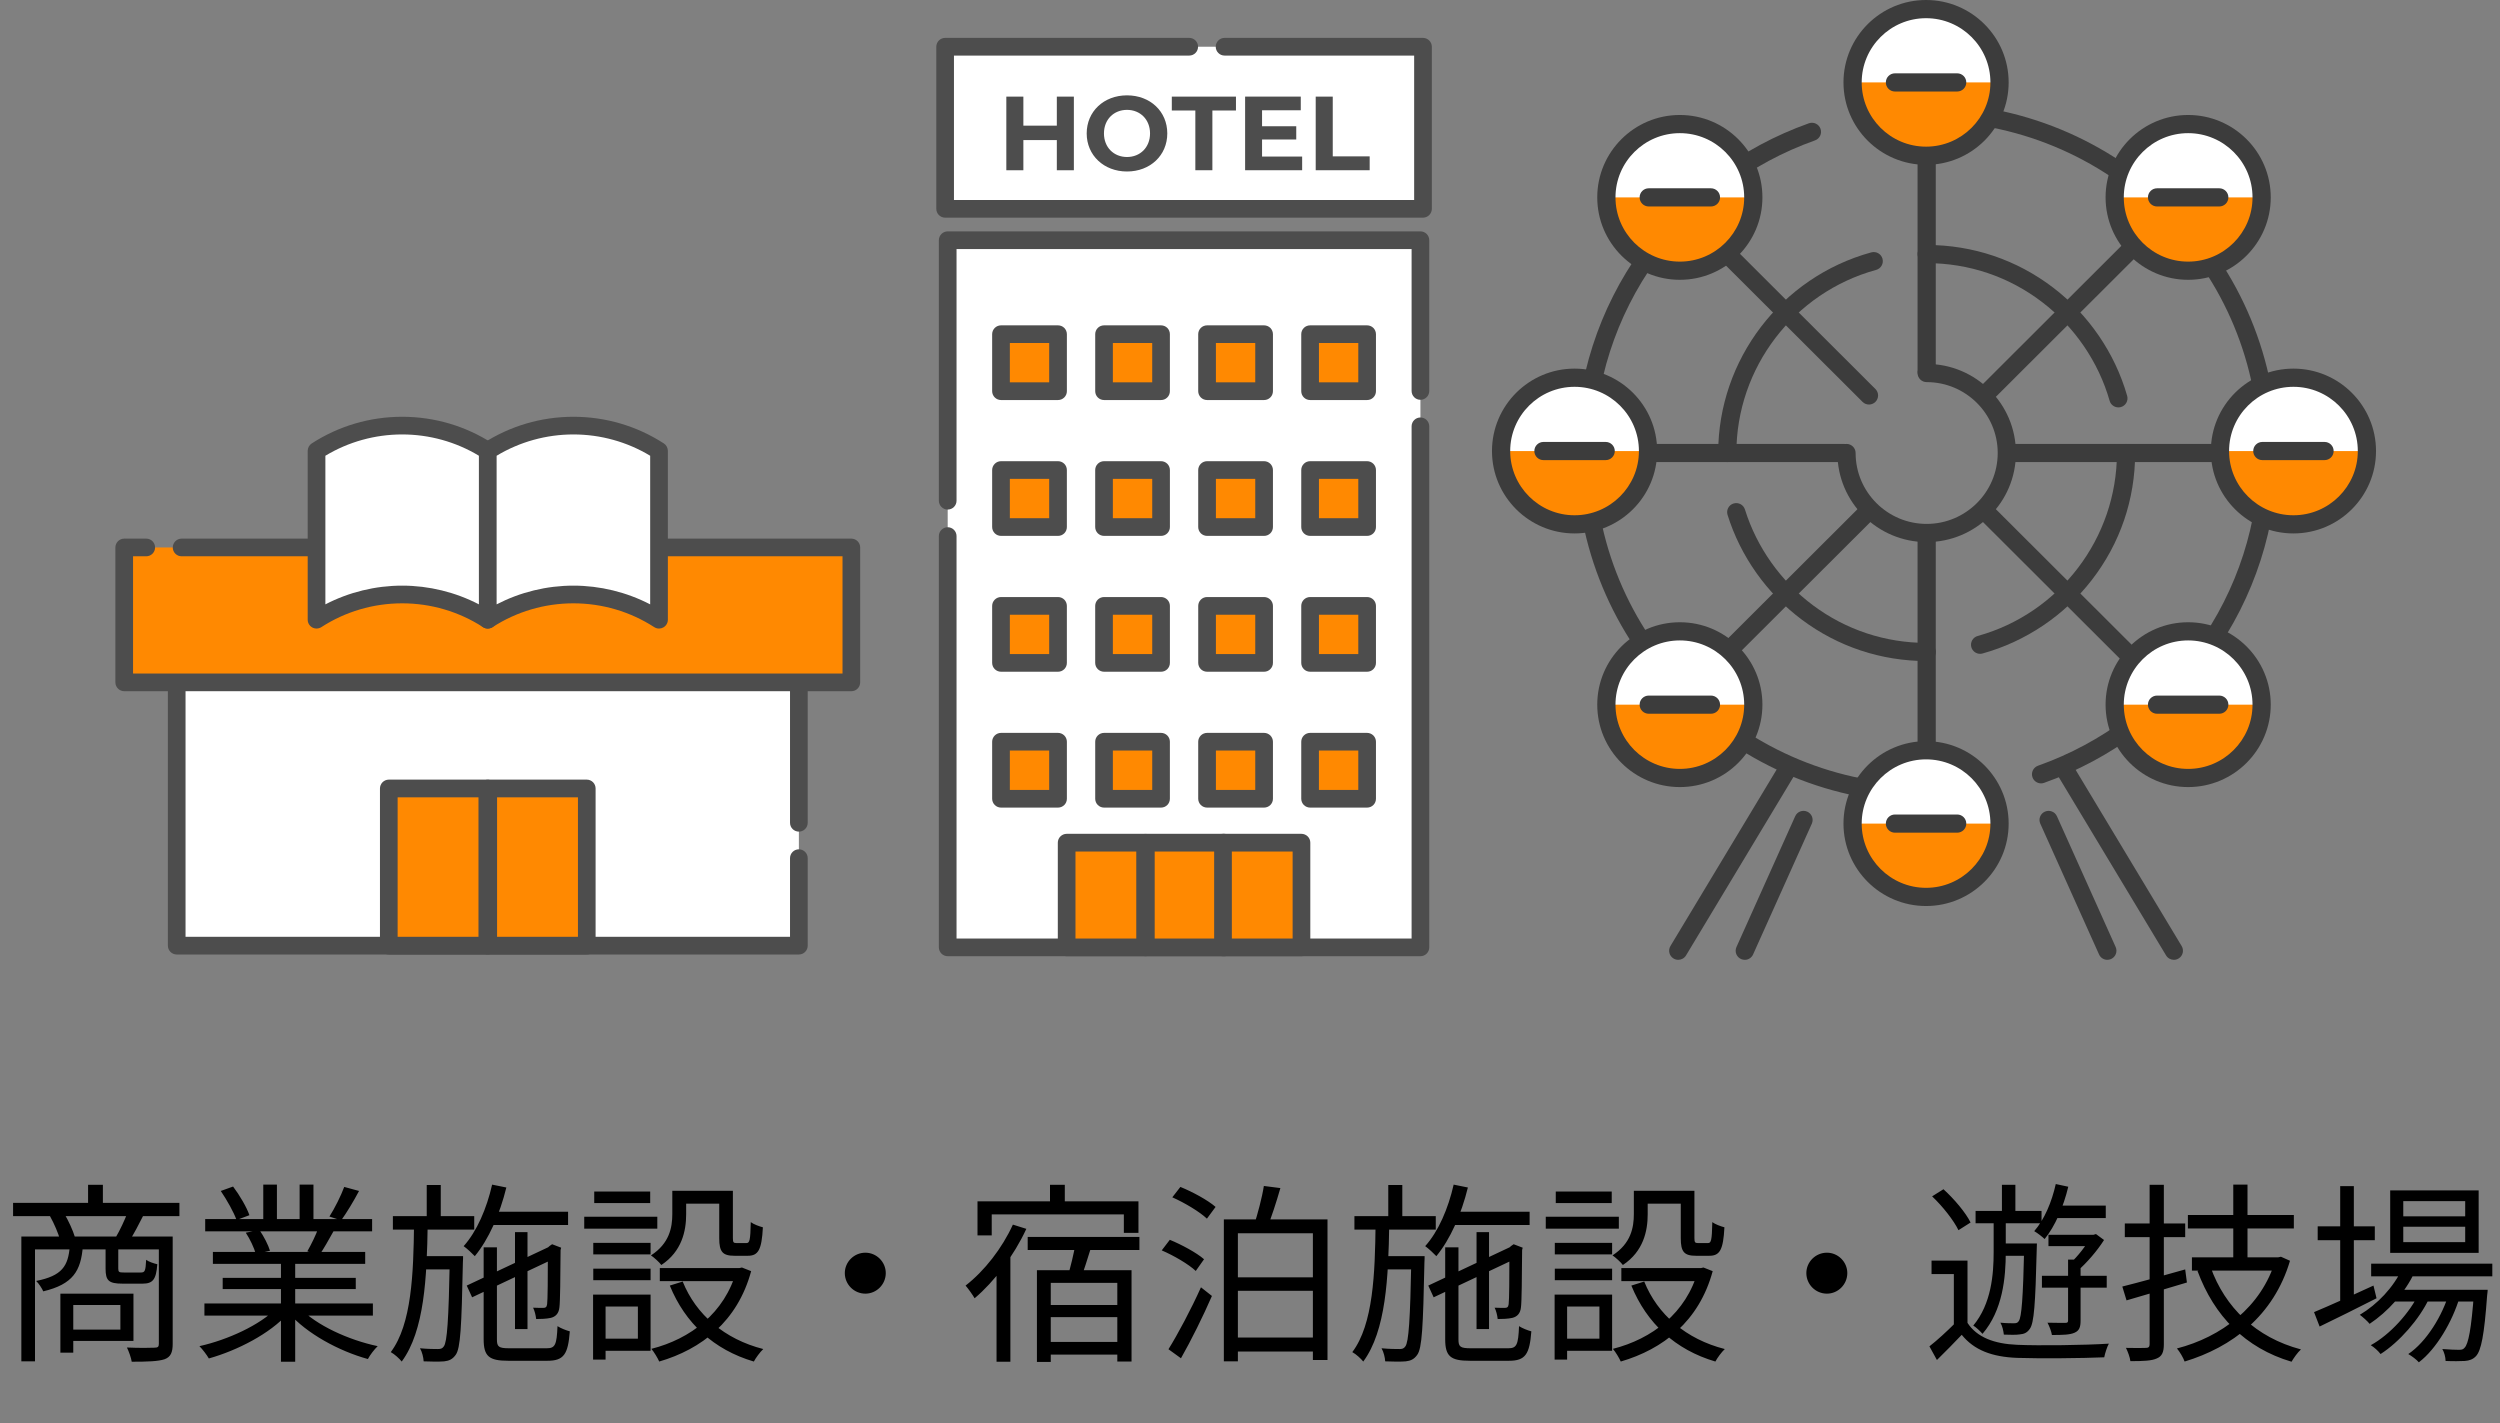 <svg width="130" height="74" viewBox="0 0 130 74" fill="none" xmlns="http://www.w3.org/2000/svg">
<rect x="0" y="0" width="130" height="74" fill="#808080" stroke="none"/>
<path d="M0.68 62.55H9.33V63.24H0.68V62.55ZM4.58 61.61H5.35V62.95H4.58V61.61ZM1.11 64.3H8.66V64.97H1.82V70.79H1.11V64.3ZM8.26 64.3H8.98V69.88C8.98 70.32 8.88 70.56 8.56 70.68C8.23 70.79 7.68 70.81 6.85 70.81C6.82 70.61 6.7 70.27 6.6 70.07C7.25 70.1 7.85 70.09 8.03 70.08C8.21 70.08 8.26 70.03 8.26 69.88V64.3ZM3.63 64.79H4.31C4.21 66.1 3.79 66.78 2.25 67.15C2.18 66.99 2.01 66.73 1.88 66.61C3.23 66.34 3.55 65.84 3.63 64.79ZM5.49 64.79H6.15V65.96C6.15 66.15 6.19 66.17 6.44 66.17C6.57 66.17 7.16 66.17 7.32 66.17C7.53 66.17 7.57 66.11 7.6 65.51C7.73 65.61 8 65.7 8.18 65.74C8.12 66.55 7.94 66.75 7.41 66.75C7.26 66.75 6.51 66.75 6.37 66.75C5.65 66.75 5.49 66.59 5.49 65.97V64.79ZM3.14 67.27H3.81V70.34H3.14V67.27ZM3.54 67.27H6.94V69.73H3.54V69.14H6.26V67.86H3.54V67.27ZM2.6 63.24L3.33 63.09C3.56 63.47 3.79 63.98 3.89 64.31L3.13 64.49C3.04 64.15 2.82 63.63 2.6 63.24ZM6.63 63.06L7.45 63.21C7.21 63.69 6.96 64.16 6.75 64.49L6.02 64.34C6.23 63.99 6.49 63.43 6.63 63.06ZM10.63 67.78H19.39V68.41H10.63V67.78ZM10.67 63.39H19.35V64.03H10.67V63.39ZM11.07 65.1H18.99V65.72H11.07V65.1ZM11.58 66.45H18.5V67.03H11.58V66.45ZM14.61 65.39H15.35V70.81H14.61V65.39ZM13.69 61.6H14.4V63.69H13.69V61.6ZM15.58 61.6H16.3V63.66H15.58V61.6ZM14.37 68.03L14.97 68.31C14.04 69.35 12.35 70.22 10.86 70.64C10.75 70.45 10.53 70.16 10.37 70C11.85 69.67 13.52 68.9 14.37 68.03ZM15.59 68.01C16.44 68.91 18.12 69.68 19.64 70C19.47 70.16 19.24 70.46 19.13 70.67C17.61 70.25 15.94 69.34 15 68.26L15.59 68.01ZM17.9 61.72L18.67 61.93C18.38 62.48 18.02 63.07 17.74 63.46L17.13 63.26C17.4 62.84 17.73 62.18 17.9 61.72ZM16.56 63.84L17.34 64.03C17.09 64.48 16.83 64.94 16.61 65.26L15.98 65.07C16.18 64.72 16.44 64.2 16.56 63.84ZM11.48 61.93L12.12 61.7C12.46 62.15 12.83 62.78 12.97 63.19L12.3 63.44C12.16 63.04 11.8 62.4 11.48 61.93ZM12.78 64.1L13.49 63.96C13.72 64.29 13.95 64.74 14.04 65.04L13.3 65.2C13.22 64.9 13 64.43 12.78 64.1ZM25.35 63.01H29.54V63.7H25.35V63.01ZM26.78 64.07H27.43V69.11H26.78V64.07ZM25.59 61.6L26.33 61.75C25.99 63.14 25.41 64.45 24.69 65.32C24.57 65.19 24.28 64.92 24.11 64.8C24.8 64.03 25.31 62.84 25.59 61.6ZM24.27 66.85L28.67 64.78L28.94 65.39L24.55 67.46L24.27 66.85ZM25.15 64.86H25.84V69.65C25.84 70.03 25.93 70.11 26.48 70.11C26.73 70.11 28.09 70.11 28.43 70.11C28.87 70.11 28.95 69.93 28.99 68.96C29.16 69.07 29.44 69.18 29.63 69.23C29.54 70.42 29.32 70.76 28.47 70.76C28.24 70.76 26.65 70.76 26.43 70.76C25.43 70.76 25.15 70.53 25.15 69.64V64.86ZM28.49 64.94H28.41L28.58 64.79L28.71 64.7L29.18 64.88L29.15 65C29.14 66.43 29.13 67.69 29.09 67.98C29.06 68.3 28.89 68.47 28.64 68.53C28.42 68.58 28.11 68.59 27.88 68.59C27.86 68.4 27.8 68.15 27.72 68C27.91 68.01 28.15 68.01 28.24 68.01C28.36 68.01 28.43 67.98 28.45 67.82C28.48 67.64 28.49 66.45 28.49 64.94ZM20.43 63.24H24.66V63.94H20.43V63.24ZM21.87 65.32H23.63V66.01H21.87V65.32ZM22.19 61.62H22.92V63.49H22.19V61.62ZM21.53 63.64H22.24C22.2 66.43 22.07 69.2 20.89 70.8C20.76 70.64 20.52 70.42 20.32 70.31C21.41 68.86 21.5 66.22 21.53 63.64ZM23.39 65.32H24.08C24.08 65.32 24.08 65.56 24.07 65.66C24 68.99 23.95 70.12 23.69 70.46C23.53 70.68 23.36 70.76 23.1 70.79C22.86 70.81 22.45 70.81 22.03 70.79C22.02 70.59 21.95 70.3 21.84 70.11C22.25 70.15 22.62 70.15 22.77 70.15C22.91 70.15 23 70.13 23.08 70.01C23.25 69.78 23.33 68.67 23.39 65.47V65.32ZM34.96 61.92H35.68V63.14C35.68 64.01 35.46 65.07 34.39 65.78C34.29 65.64 34 65.38 33.85 65.28C34.81 64.66 34.96 63.83 34.96 63.13V61.92ZM37.4 61.92H38.11V64.38C38.11 64.6 38.14 64.64 38.3 64.64C38.38 64.64 38.71 64.64 38.81 64.64C38.98 64.64 39.02 64.51 39.04 63.55C39.18 63.66 39.48 63.77 39.67 63.82C39.61 64.99 39.43 65.3 38.89 65.3C38.76 65.3 38.32 65.3 38.19 65.3C37.58 65.3 37.4 65.1 37.4 64.39V61.92ZM35.5 66.64C36.19 68.36 37.68 69.64 39.69 70.15C39.52 70.31 39.3 70.61 39.2 70.8C37.12 70.19 35.63 68.81 34.83 66.85L35.5 66.64ZM38.3 65.94H38.45L38.58 65.91L39.06 66.1C38.35 68.72 36.47 70.16 34.28 70.8C34.2 70.62 34.01 70.3 33.87 70.14C35.89 69.63 37.7 68.28 38.3 66.06V65.94ZM34.31 65.94H38.59V66.62H34.31V65.94ZM35.26 61.92H37.76V62.59H35.26V61.92ZM30.85 64.63H33.83V65.23H30.85V64.63ZM30.9 61.96H33.81V62.56H30.9V61.96ZM30.85 65.97H33.83V66.57H30.85V65.97ZM30.38 63.27H34.18V63.89H30.38V63.27ZM31.21 67.32H33.83V70.24H31.21V69.61H33.17V67.94H31.21V67.32ZM30.84 67.32H31.49V70.7H30.84V67.32ZM45 65.14C45.58 65.14 46.06 65.62 46.06 66.2C46.06 66.79 45.58 67.27 45 67.27C44.41 67.27 43.93 66.79 43.93 66.2C43.93 65.62 44.41 65.14 45 65.14ZM54.6 61.61H55.37V62.88H54.6V61.61ZM50.83 62.47H59.2V64.11H58.44V63.15H51.57V64.24H50.83V62.47ZM53.44 64.32H59.25V65H53.44V64.32ZM54.26 67.86H58.48V68.49H54.26V67.86ZM54.26 69.78H58.48V70.44H54.26V69.78ZM53.92 66.05H58.84V70.8H58.1V66.71H54.64V70.82H53.92V66.05ZM55.93 64.63L56.75 64.82C56.56 65.43 56.35 66.11 56.17 66.57L55.52 66.38C55.66 65.91 55.85 65.16 55.93 64.63ZM52.67 63.68L53.37 63.9C52.72 65.3 51.71 66.64 50.68 67.51C50.59 67.35 50.35 67.01 50.21 66.85C51.19 66.09 52.11 64.91 52.67 63.68ZM51.82 65.5L52.48 64.84L52.54 64.87V70.81H51.82V65.5ZM60.96 62.26L61.38 61.72C62.02 61.98 62.81 62.41 63.21 62.76L62.76 63.37C62.38 63.01 61.61 62.55 60.96 62.26ZM60.41 65.02L60.83 64.47C61.44 64.72 62.22 65.14 62.61 65.48L62.18 66.09C61.81 65.74 61.04 65.29 60.41 65.02ZM60.76 70.16C61.24 69.39 61.94 68.08 62.45 66.94L63.02 67.39C62.56 68.45 61.94 69.7 61.41 70.63L60.76 70.16ZM63.64 63.41H69.03V70.72H68.27V64.13H64.37V70.79H63.64V63.41ZM65.72 61.67L66.58 61.78C66.37 62.51 66.11 63.32 65.89 63.84L65.21 63.71C65.39 63.15 65.63 62.27 65.72 61.67ZM64.01 66.42H68.55V67.12H64.01V66.42ZM64.01 69.55H68.55V70.28H64.01V69.55ZM75.35 63.01H79.54V63.7H75.35V63.01ZM76.78 64.07H77.43V69.11H76.78V64.07ZM75.59 61.6L76.33 61.75C75.99 63.14 75.41 64.45 74.69 65.32C74.57 65.19 74.28 64.92 74.11 64.8C74.8 64.03 75.31 62.84 75.59 61.6ZM74.27 66.85L78.67 64.78L78.94 65.39L74.55 67.46L74.27 66.85ZM75.15 64.86H75.84V69.65C75.84 70.03 75.93 70.11 76.48 70.11C76.73 70.11 78.09 70.11 78.43 70.11C78.87 70.11 78.95 69.93 78.99 68.96C79.16 69.07 79.44 69.18 79.63 69.23C79.54 70.42 79.32 70.76 78.47 70.76C78.24 70.76 76.65 70.76 76.43 70.76C75.43 70.76 75.15 70.53 75.15 69.64V64.86ZM78.49 64.94H78.41L78.58 64.79L78.71 64.7L79.18 64.88L79.15 65C79.14 66.43 79.13 67.69 79.09 67.98C79.06 68.3 78.89 68.47 78.64 68.53C78.42 68.58 78.11 68.59 77.88 68.59C77.86 68.4 77.8 68.15 77.72 68C77.91 68.01 78.15 68.01 78.24 68.01C78.36 68.01 78.43 67.98 78.45 67.82C78.48 67.64 78.49 66.45 78.49 64.94ZM70.43 63.24H74.66V63.94H70.43V63.24ZM71.87 65.32H73.63V66.01H71.87V65.32ZM72.19 61.62H72.92V63.49H72.19V61.62ZM71.53 63.64H72.24C72.2 66.43 72.07 69.2 70.89 70.8C70.76 70.64 70.52 70.42 70.32 70.31C71.41 68.86 71.5 66.22 71.53 63.64ZM73.39 65.32H74.08C74.08 65.32 74.08 65.56 74.07 65.66C74 68.99 73.95 70.12 73.69 70.46C73.53 70.68 73.36 70.76 73.1 70.79C72.86 70.81 72.45 70.81 72.03 70.79C72.02 70.59 71.95 70.3 71.84 70.11C72.25 70.15 72.62 70.15 72.77 70.15C72.91 70.15 73 70.13 73.08 70.01C73.25 69.78 73.33 68.67 73.39 65.47V65.32ZM84.96 61.92H85.68V63.14C85.68 64.01 85.46 65.07 84.39 65.78C84.29 65.64 84 65.38 83.85 65.28C84.81 64.66 84.96 63.83 84.96 63.13V61.92ZM87.4 61.92H88.11V64.38C88.11 64.6 88.14 64.64 88.3 64.64C88.38 64.64 88.71 64.64 88.81 64.64C88.98 64.64 89.02 64.51 89.04 63.55C89.18 63.66 89.48 63.77 89.67 63.82C89.61 64.99 89.43 65.3 88.89 65.3C88.76 65.3 88.32 65.3 88.19 65.3C87.58 65.3 87.4 65.1 87.4 64.39V61.92ZM85.5 66.64C86.19 68.36 87.68 69.64 89.69 70.15C89.52 70.31 89.3 70.61 89.2 70.8C87.12 70.19 85.63 68.81 84.83 66.85L85.5 66.64ZM88.3 65.94H88.45L88.58 65.91L89.06 66.1C88.35 68.72 86.47 70.16 84.28 70.8C84.2 70.62 84.01 70.3 83.87 70.14C85.89 69.63 87.7 68.28 88.3 66.06V65.94ZM84.31 65.94H88.59V66.62H84.31V65.94ZM85.26 61.92H87.76V62.59H85.26V61.92ZM80.85 64.63H83.83V65.23H80.85V64.63ZM80.9 61.96H83.81V62.56H80.9V61.96ZM80.85 65.97H83.83V66.57H80.85V65.97ZM80.38 63.27H84.18V63.89H80.38V63.27ZM81.21 67.32H83.83V70.24H81.21V69.61H83.17V67.94H81.21V67.32ZM80.84 67.32H81.49V70.7H80.84V67.32ZM95 65.14C95.58 65.14 96.06 65.62 96.06 66.2C96.06 66.79 95.58 67.27 95 67.27C94.41 67.27 93.93 66.79 93.93 66.2C93.93 65.62 94.41 65.14 95 65.14ZM102.31 65.55V69.09H101.6V66.25H100.44V65.55H102.31ZM102.31 68.79C102.8 69.54 103.7 69.88 104.89 69.93C106.04 69.98 108.42 69.95 109.66 69.87C109.57 70.03 109.46 70.37 109.42 70.58C108.27 70.63 106.06 70.65 104.9 70.61C103.57 70.56 102.65 70.2 102.01 69.41C101.6 69.84 101.18 70.27 100.72 70.72L100.33 70.01C100.74 69.69 101.24 69.23 101.68 68.79H102.31ZM100.47 62.21L101.06 61.84C101.62 62.35 102.22 63.06 102.47 63.57L101.84 63.97C101.6 63.47 101.02 62.73 100.47 62.21ZM102.73 62.97H106.16V63.61H102.73V62.97ZM104.01 64.66H105.53V65.3H104.01V64.66ZM104.1 61.61H104.8V63.34H104.1V61.61ZM105.26 64.66H105.92C105.92 64.66 105.91 64.88 105.91 64.97C105.84 67.84 105.77 68.8 105.55 69.1C105.41 69.3 105.26 69.37 105.02 69.39C104.83 69.42 104.51 69.41 104.2 69.4C104.18 69.21 104.12 68.94 104.02 68.78C104.33 68.81 104.6 68.81 104.72 68.81C104.85 68.81 104.92 68.79 104.98 68.69C105.12 68.48 105.2 67.54 105.26 64.8V64.66ZM106.62 62.69H109.5V63.34H106.62V62.69ZM106.18 66.34H109.55V66.96H106.18V66.34ZM106.52 64.21H108.91V64.8H106.52V64.21ZM106.9 61.57L107.55 61.71C107.3 62.76 106.86 63.77 106.32 64.43C106.21 64.32 105.94 64.11 105.78 64.02C106.31 63.41 106.69 62.51 106.9 61.57ZM107.54 65.5H108.19V68.67C108.19 69 108.13 69.19 107.88 69.3C107.64 69.41 107.26 69.42 106.7 69.42C106.67 69.23 106.57 68.97 106.47 68.78C106.89 68.79 107.27 68.79 107.39 68.79C107.51 68.79 107.54 68.76 107.54 68.66V65.5ZM108.71 64.21H108.86L108.99 64.17L109.41 64.48C109.05 65.05 108.5 65.68 108.04 66.08C107.94 65.96 107.76 65.77 107.65 65.69C108.04 65.34 108.49 64.76 108.71 64.34V64.21ZM103.67 63.26H104.3V65.11C104.3 66.44 104.14 68.14 103.09 69.36C102.98 69.23 102.76 69.02 102.61 68.93C103.55 67.8 103.67 66.27 103.67 65.1V63.26ZM113.77 63.18H119.28V63.88H113.77V63.18ZM113.98 65.38H118.39V66.07H113.98V65.38ZM116.13 61.6H116.87V65.77H116.13V61.6ZM114.95 65.89C115.7 67.99 117.31 69.55 119.65 70.17C119.48 70.32 119.27 70.62 119.16 70.81C116.76 70.1 115.14 68.44 114.27 66.09L114.95 65.89ZM118.33 65.38H118.47L118.61 65.35L119.08 65.56C118.23 68.43 116.05 70.06 113.6 70.8C113.53 70.6 113.34 70.28 113.2 70.12C115.49 69.53 117.6 67.98 118.33 65.51V65.38ZM110.36 66.9C111.2 66.69 112.44 66.35 113.63 66.01L113.72 66.69C112.63 67.02 111.47 67.36 110.58 67.62L110.36 66.9ZM110.49 63.62H113.63V64.33H110.49V63.62ZM111.78 61.61H112.52V69.9C112.52 70.32 112.42 70.53 112.15 70.64C111.89 70.76 111.47 70.78 110.78 70.78C110.76 70.59 110.65 70.29 110.55 70.09C111.02 70.1 111.46 70.1 111.59 70.09C111.72 70.09 111.78 70.04 111.78 69.9V61.61ZM123.3 65.71H129.6V66.37H123.3V65.71ZM124.43 67.07H128.79V67.68H124.43V67.07ZM124.92 65.96L125.57 66.13C125.06 67.24 124.15 68.22 123.22 68.84C123.12 68.71 122.86 68.48 122.71 68.37C123.63 67.82 124.46 66.95 124.92 65.96ZM128.65 67.07H129.36C129.36 67.07 129.35 67.26 129.33 67.37C129.18 69.44 129.02 70.23 128.75 70.52C128.59 70.69 128.41 70.75 128.17 70.77C127.95 70.78 127.57 70.79 127.17 70.77C127.17 70.58 127.1 70.31 127 70.15C127.38 70.18 127.71 70.19 127.85 70.19C128 70.19 128.08 70.18 128.16 70.08C128.35 69.89 128.51 69.14 128.65 67.18V67.07ZM124.97 63.79V64.59H128.19V63.79H124.97ZM124.97 62.46V63.25H128.19V62.46H124.97ZM124.29 61.9H128.89V65.15H124.29V61.9ZM120.52 63.77H123.49V64.49H120.52V63.77ZM121.69 61.68H122.4V67.83H121.69V61.68ZM120.33 68.23C121.1 67.91 122.28 67.38 123.42 66.85L123.58 67.51C122.56 68.03 121.47 68.57 120.62 68.98L120.33 68.23ZM127.37 67.18L127.9 67.46C127.52 68.73 126.69 70.15 125.78 70.84C125.65 70.69 125.42 70.52 125.23 70.41C126.17 69.78 127.01 68.42 127.37 67.18ZM125.81 67.21L126.32 67.51C125.81 68.6 124.76 69.79 123.79 70.41C123.67 70.25 123.46 70.06 123.28 69.95C124.27 69.41 125.32 68.26 125.81 67.21Z" fill="black"/>
<path d="M41.541 31.444H9.189V49.175H41.541V31.444Z" fill="white"/>
<path d="M41.541 49.634H9.189C9.068 49.634 8.95 49.585 8.864 49.499C8.779 49.414 8.729 49.295 8.729 49.175V35.557C8.729 35.304 8.936 35.098 9.189 35.098C9.441 35.098 9.648 35.304 9.648 35.557V48.715H41.081V44.624C41.081 44.371 41.288 44.164 41.541 44.164C41.794 44.164 42.001 44.371 42.001 44.624V49.175C42.001 49.297 41.953 49.413 41.866 49.499C41.779 49.587 41.664 49.634 41.541 49.634ZM41.541 43.245C41.288 43.245 41.081 43.039 41.081 42.785V31.903H9.648V33.719C9.648 33.972 9.442 34.179 9.189 34.179C8.935 34.179 8.729 33.972 8.729 33.719V31.444C8.729 31.322 8.779 31.204 8.864 31.118C8.95 31.033 9.068 30.984 9.189 30.984H41.541C41.662 30.984 41.781 31.033 41.866 31.118C41.952 31.204 42.001 31.322 42.001 31.444V42.785C42.001 43.039 41.795 43.245 41.541 43.245Z" fill="#4D4D4D"/>
<path d="M44.27 28.468H6.46V35.482H44.27V28.468Z" fill="#FF8901"/>
<path d="M44.27 35.943H6.46C6.338 35.943 6.221 35.893 6.135 35.808C6.05 35.722 6 35.604 6 35.483V28.468C6 28.346 6.05 28.229 6.135 28.143C6.221 28.058 6.338 28.008 6.46 28.008H7.604C7.858 28.008 8.064 28.215 8.064 28.468C8.064 28.721 7.858 28.927 7.604 28.927H6.919V35.023H43.811V28.927H9.444C9.321 28.927 9.205 28.88 9.119 28.793C9.031 28.706 8.984 28.591 8.984 28.468C8.984 28.214 9.19 28.008 9.444 28.008H44.27C44.391 28.008 44.51 28.057 44.595 28.143C44.681 28.229 44.729 28.346 44.729 28.468V35.483C44.729 35.605 44.682 35.721 44.595 35.808C44.509 35.895 44.393 35.943 44.27 35.943Z" fill="#4D4D4D"/>
<path d="M25.341 41H20.218V49.175H25.341V41Z" fill="#FF8901"/>
<path d="M25.341 49.634H20.218C20.097 49.634 19.979 49.585 19.893 49.499C19.807 49.414 19.758 49.295 19.758 49.175V41C19.758 40.88 19.807 40.761 19.893 40.675C19.979 40.59 20.097 40.54 20.218 40.54H25.341C25.462 40.54 25.581 40.59 25.666 40.675C25.752 40.761 25.8 40.88 25.8 41V49.175C25.8 49.297 25.753 49.413 25.666 49.499C25.58 49.587 25.464 49.634 25.341 49.634ZM20.677 48.715H24.881V41.46H20.677V48.715Z" fill="#4D4D4D"/>
<path d="M30.512 41H25.389V49.175H30.512V41Z" fill="#FF8901"/>
<path d="M30.512 49.634H25.389C25.267 49.634 25.15 49.585 25.064 49.499C24.979 49.414 24.929 49.295 24.929 49.175V41C24.929 40.88 24.979 40.761 25.063 40.675C25.15 40.59 25.268 40.54 25.389 40.54H30.512C30.633 40.54 30.752 40.59 30.837 40.675C30.922 40.76 30.971 40.879 30.971 41V49.175C30.971 49.297 30.924 49.413 30.837 49.499C30.751 49.587 30.635 49.634 30.512 49.634ZM25.848 48.715H30.053V41.46H25.848V48.715Z" fill="#4D4D4D"/>
<path d="M25.365 32.226C22.658 30.475 19.167 30.475 16.46 32.226V23.444C19.167 21.694 22.658 21.694 25.365 23.444V32.226Z" fill="white"/>
<path d="M25.365 32.685C25.276 32.685 25.19 32.66 25.116 32.611C23.861 31.801 22.409 31.373 20.913 31.373C19.417 31.373 17.963 31.801 16.71 32.611C16.571 32.701 16.387 32.708 16.241 32.629C16.092 32.548 16 32.394 16 32.225V23.444C16 23.289 16.081 23.142 16.211 23.058C17.613 22.151 19.239 21.672 20.913 21.672C22.587 21.672 24.212 22.151 25.615 23.058C25.744 23.142 25.824 23.29 25.824 23.444V32.225C25.824 32.394 25.733 32.548 25.584 32.629C25.517 32.666 25.441 32.685 25.365 32.685ZM16.92 23.699V31.427C18.146 30.79 19.526 30.453 20.912 30.453H20.913C22.299 30.453 23.679 30.79 24.905 31.427V23.699C23.701 22.974 22.322 22.591 20.913 22.591C19.504 22.591 18.123 22.974 16.92 23.699Z" fill="#4D4D4D"/>
<path d="M34.269 32.226C31.562 30.475 28.071 30.475 25.365 32.226V23.444C28.071 21.694 31.562 21.694 34.269 23.444V32.226Z" fill="white"/>
<path d="M34.269 32.685C34.181 32.685 34.094 32.66 34.02 32.611C32.766 31.801 31.313 31.373 29.817 31.373C28.322 31.373 26.868 31.801 25.615 32.611C25.476 32.701 25.291 32.708 25.145 32.629C24.997 32.548 24.905 32.394 24.905 32.225V23.444C24.905 23.29 24.986 23.142 25.116 23.058C26.518 22.151 28.143 21.672 29.817 21.672C31.492 21.672 33.116 22.151 34.519 23.058C34.649 23.142 34.729 23.29 34.729 23.444V32.225C34.729 32.394 34.637 32.548 34.489 32.629C34.422 32.666 34.346 32.685 34.269 32.685ZM25.824 23.699V31.427C27.051 30.79 28.431 30.453 29.817 30.453C31.202 30.453 32.583 30.79 33.809 31.427V23.699C32.606 22.974 31.226 22.591 29.817 22.591C28.409 22.591 27.028 22.974 25.824 23.699Z" fill="#4D4D4D"/>
<path d="M73.862 12.497H49.28V49.27H73.862V12.497Z" fill="white"/>
<path d="M73.862 49.723H49.28C49.16 49.723 49.041 49.673 48.956 49.588C48.87 49.502 48.82 49.384 48.82 49.263V27.876C48.82 27.622 49.027 27.416 49.28 27.416C49.533 27.416 49.74 27.622 49.74 27.876V48.803H73.403V22.169C73.403 21.915 73.609 21.709 73.862 21.709C74.116 21.709 74.322 21.915 74.322 22.169V49.263C74.322 49.385 74.274 49.501 74.187 49.588C74.1 49.675 73.985 49.723 73.862 49.723ZM49.28 26.497C49.027 26.497 48.82 26.291 48.82 26.037V12.49C48.82 12.37 48.87 12.251 48.956 12.165C49.041 12.08 49.16 12.031 49.28 12.031H73.862C73.984 12.031 74.101 12.08 74.187 12.165C74.272 12.251 74.322 12.37 74.322 12.49V20.33C74.322 20.584 74.115 20.79 73.862 20.79C73.609 20.79 73.403 20.584 73.403 20.33V12.95H49.74V26.036C49.74 26.291 49.534 26.497 49.28 26.497Z" fill="#4D4D4D"/>
<path d="M55.017 17.377H52.052V20.342H55.017V17.377Z" fill="#FF8901"/>
<path d="M55.018 20.802H52.052C51.932 20.802 51.813 20.753 51.728 20.667C51.642 20.582 51.592 20.463 51.592 20.342V17.377C51.592 17.256 51.642 17.138 51.728 17.052C51.813 16.967 51.932 16.918 52.052 16.918H55.018C55.139 16.918 55.257 16.967 55.343 17.052C55.428 17.138 55.478 17.257 55.478 17.377V20.342C55.478 20.465 55.43 20.58 55.343 20.667C55.255 20.754 55.14 20.802 55.018 20.802ZM52.512 19.882H54.558V17.837H52.512V19.882Z" fill="#4D4D4D"/>
<path d="M60.375 17.377H57.41V20.342H60.375V17.377Z" fill="#FF8901"/>
<path d="M60.376 20.802H57.41C57.289 20.802 57.17 20.753 57.085 20.667C56.999 20.582 56.951 20.463 56.951 20.342V17.377C56.951 17.257 56.999 17.138 57.085 17.052C57.17 16.967 57.289 16.918 57.41 16.918H60.376C60.496 16.918 60.615 16.967 60.7 17.052C60.786 17.138 60.834 17.257 60.834 17.377V20.342C60.834 20.465 60.788 20.58 60.7 20.667C60.614 20.754 60.498 20.802 60.376 20.802ZM57.869 19.882H59.915V17.837H57.869V19.882Z" fill="#4D4D4D"/>
<path d="M65.732 17.377H62.767V20.342H65.732V17.377Z" fill="#FF8901"/>
<path d="M65.733 20.802H62.767C62.647 20.802 62.528 20.753 62.442 20.667C62.357 20.582 62.307 20.463 62.307 20.342V17.377C62.307 17.257 62.357 17.138 62.442 17.052C62.528 16.967 62.647 16.918 62.767 16.918H65.733C65.853 16.918 65.972 16.967 66.058 17.052C66.143 17.138 66.193 17.256 66.193 17.377V20.342C66.193 20.465 66.145 20.58 66.058 20.667C65.97 20.754 65.855 20.802 65.733 20.802ZM63.227 19.882H65.273V17.837H63.227V19.882Z" fill="#4D4D4D"/>
<path d="M71.091 17.377H68.125V20.342H71.091V17.377Z" fill="#FF8901"/>
<path d="M71.09 20.802H68.125C68.004 20.802 67.885 20.753 67.8 20.667C67.714 20.582 67.665 20.463 67.665 20.342V17.377C67.665 17.256 67.714 17.138 67.8 17.052C67.885 16.967 68.004 16.918 68.125 16.918H71.09C71.211 16.918 71.329 16.967 71.415 17.052C71.5 17.138 71.55 17.257 71.55 17.377V20.342C71.55 20.465 71.502 20.58 71.415 20.667C71.329 20.754 71.213 20.802 71.09 20.802ZM68.585 19.882H70.631V17.837H68.585V19.882Z" fill="#4D4D4D"/>
<path d="M55.017 24.441H52.052V27.406H55.017V24.441Z" fill="#FF8901"/>
<path d="M55.018 27.866H52.052C51.932 27.866 51.813 27.817 51.728 27.732C51.642 27.646 51.592 27.527 51.592 27.406V24.441C51.592 24.321 51.642 24.202 51.728 24.117C51.813 24.031 51.932 23.982 52.052 23.982H55.018C55.139 23.982 55.257 24.031 55.343 24.117C55.428 24.202 55.477 24.32 55.477 24.441V27.406C55.477 27.529 55.43 27.644 55.343 27.732C55.256 27.818 55.14 27.866 55.018 27.866ZM52.512 26.947H54.558V24.901H52.512V26.947Z" fill="#4D4D4D"/>
<path d="M60.375 24.441H57.41V27.406H60.375V24.441Z" fill="#FF8901"/>
<path d="M60.376 27.866H57.41C57.289 27.866 57.17 27.817 57.085 27.732C56.999 27.646 56.95 27.527 56.95 27.406V24.441C56.95 24.32 56.999 24.202 57.085 24.117C57.17 24.031 57.289 23.982 57.41 23.982H60.376C60.496 23.982 60.614 24.031 60.7 24.117C60.786 24.202 60.835 24.321 60.835 24.441V27.406C60.835 27.529 60.787 27.644 60.7 27.732C60.614 27.818 60.498 27.866 60.376 27.866ZM57.869 26.947H59.916V24.901H57.869V26.947Z" fill="#4D4D4D"/>
<path d="M65.732 24.441H62.767V27.406H65.732V24.441Z" fill="#FF8901"/>
<path d="M65.733 27.866H62.767C62.647 27.866 62.528 27.817 62.442 27.732C62.357 27.646 62.307 27.527 62.307 27.406V24.441C62.307 24.321 62.357 24.202 62.442 24.117C62.528 24.031 62.647 23.982 62.767 23.982H65.733C65.853 23.982 65.972 24.031 66.058 24.117C66.143 24.202 66.193 24.32 66.193 24.441V27.406C66.193 27.529 66.145 27.645 66.058 27.732C65.971 27.818 65.855 27.866 65.733 27.866ZM63.227 26.947H65.273V24.901H63.227V26.947Z" fill="#4D4D4D"/>
<path d="M71.091 24.441H68.125V27.406H71.091V24.441Z" fill="#FF8901"/>
<path d="M71.09 27.866H68.125C68.004 27.866 67.885 27.817 67.8 27.732C67.714 27.646 67.665 27.527 67.665 27.406V24.441C67.665 24.32 67.714 24.202 67.8 24.117C67.885 24.031 68.004 23.982 68.125 23.982H71.09C71.211 23.982 71.329 24.031 71.415 24.117C71.5 24.202 71.55 24.321 71.55 24.441V27.406C71.55 27.529 71.502 27.644 71.415 27.732C71.329 27.818 71.213 27.866 71.09 27.866ZM68.585 26.947H70.631V24.901H68.585V26.947Z" fill="#4D4D4D"/>
<path d="M55.017 31.505H52.052V34.47H55.017V31.505Z" fill="#FF8901"/>
<path d="M55.018 34.93H52.052C51.932 34.93 51.813 34.881 51.728 34.796C51.642 34.71 51.592 34.592 51.592 34.47V31.505C51.592 31.385 51.642 31.266 51.728 31.181C51.813 31.095 51.932 31.046 52.052 31.046H55.018C55.139 31.046 55.257 31.095 55.343 31.181C55.428 31.266 55.477 31.385 55.477 31.505V34.47C55.477 34.593 55.43 34.708 55.343 34.796C55.255 34.883 55.14 34.93 55.018 34.93ZM52.512 34.011H54.558V31.965H52.512V34.011Z" fill="#4D4D4D"/>
<path d="M60.375 31.505H57.41V34.47H60.375V31.505Z" fill="#FF8901"/>
<path d="M60.376 34.93H57.41C57.289 34.93 57.17 34.881 57.085 34.796C56.999 34.71 56.95 34.592 56.95 34.47V31.505C56.95 31.385 56.999 31.266 57.085 31.181C57.17 31.095 57.289 31.046 57.41 31.046H60.376C60.496 31.046 60.614 31.095 60.7 31.181C60.786 31.266 60.835 31.385 60.835 31.505V34.47C60.835 34.593 60.787 34.708 60.7 34.796C60.613 34.883 60.498 34.93 60.376 34.93ZM57.869 34.011H59.916V31.965H57.869V34.011Z" fill="#4D4D4D"/>
<path d="M65.732 31.505H62.767V34.47H65.732V31.505Z" fill="#FF8901"/>
<path d="M65.733 34.93H62.767C62.646 34.93 62.528 34.881 62.442 34.796C62.357 34.71 62.308 34.592 62.308 34.47V31.505C62.308 31.385 62.357 31.266 62.442 31.181C62.528 31.095 62.646 31.046 62.767 31.046H65.733C65.853 31.046 65.972 31.095 66.057 31.181C66.143 31.266 66.193 31.385 66.193 31.505V34.47C66.193 34.593 66.145 34.708 66.057 34.796C65.971 34.883 65.855 34.93 65.733 34.93ZM63.227 34.011H65.273V31.965H63.227V34.011Z" fill="#4D4D4D"/>
<path d="M71.091 31.505H68.125V34.47H71.091V31.505Z" fill="#FF8901"/>
<path d="M71.09 34.93H68.124C68.004 34.93 67.885 34.881 67.8 34.796C67.714 34.71 67.665 34.592 67.665 34.47V31.505C67.665 31.385 67.714 31.266 67.8 31.181C67.885 31.095 68.004 31.046 68.124 31.046H71.09C71.211 31.046 71.329 31.095 71.415 31.181C71.5 31.266 71.55 31.385 71.55 31.505V34.47C71.55 34.593 71.502 34.708 71.415 34.796C71.329 34.883 71.213 34.93 71.09 34.93ZM68.585 34.011H70.631V31.965H68.585V34.011Z" fill="#4D4D4D"/>
<path d="M55.017 38.569H52.052V41.534H55.017V38.569Z" fill="#FF8901"/>
<path d="M55.018 41.995H52.052C51.931 41.995 51.813 41.945 51.728 41.86C51.642 41.774 51.592 41.656 51.592 41.535V38.569C51.592 38.449 51.642 38.331 51.728 38.245C51.813 38.16 51.932 38.11 52.052 38.11H55.018C55.139 38.11 55.257 38.16 55.343 38.245C55.428 38.331 55.478 38.449 55.478 38.569V41.535C55.478 41.658 55.43 41.773 55.343 41.86C55.255 41.947 55.14 41.995 55.018 41.995ZM52.512 41.076H54.558V39.029H52.512V41.076Z" fill="#4D4D4D"/>
<path d="M60.375 38.569H57.41V41.534H60.375V38.569Z" fill="#FF8901"/>
<path d="M60.376 41.995H57.41C57.289 41.995 57.17 41.945 57.085 41.86C56.999 41.774 56.951 41.656 56.951 41.535V38.569C56.951 38.449 56.999 38.331 57.085 38.245C57.17 38.16 57.289 38.11 57.41 38.11H60.376C60.496 38.11 60.615 38.16 60.7 38.245C60.786 38.331 60.834 38.449 60.834 38.569V41.535C60.834 41.658 60.786 41.773 60.7 41.86C60.614 41.946 60.498 41.995 60.376 41.995ZM57.869 41.076H59.916V39.029H57.869V41.076Z" fill="#4D4D4D"/>
<path d="M65.732 38.569H62.767V41.534H65.732V38.569Z" fill="#FF8901"/>
<path d="M65.733 41.995H62.768C62.647 41.995 62.528 41.945 62.442 41.86C62.357 41.774 62.307 41.656 62.307 41.535V38.569C62.307 38.449 62.357 38.331 62.442 38.245C62.528 38.16 62.647 38.11 62.768 38.11H65.733C65.853 38.11 65.972 38.16 66.058 38.245C66.143 38.331 66.193 38.449 66.193 38.569V41.535C66.193 41.658 66.145 41.773 66.058 41.86C65.97 41.947 65.855 41.995 65.733 41.995ZM63.227 41.076H65.273V39.029H63.227V41.076Z" fill="#4D4D4D"/>
<path d="M71.091 38.569H68.125V41.534H71.091V38.569Z" fill="#FF8901"/>
<path d="M71.09 41.995H68.125C68.004 41.995 67.885 41.945 67.8 41.86C67.714 41.774 67.665 41.656 67.665 41.535V38.569C67.665 38.449 67.714 38.331 67.8 38.245C67.885 38.16 68.004 38.11 68.125 38.11H71.09C71.211 38.11 71.329 38.16 71.415 38.245C71.5 38.331 71.55 38.449 71.55 38.569V41.535C71.55 41.658 71.502 41.773 71.415 41.86C71.329 41.947 71.213 41.995 71.09 41.995ZM68.584 41.076H70.631V39.029H68.584V41.076Z" fill="#4D4D4D"/>
<path d="M73.996 2.43H49.147V10.859H73.996V2.43Z" fill="white"/>
<path d="M73.996 11.319H49.147C49.026 11.319 48.908 11.269 48.822 11.184C48.737 11.098 48.687 10.98 48.687 10.859V2.43C48.687 2.309 48.737 2.191 48.822 2.105C48.908 2.02 49.026 1.97 49.147 1.97H61.839C62.093 1.97 62.299 2.176 62.299 2.43C62.299 2.684 62.093 2.89 61.839 2.89H49.606V10.399H73.536V2.89H63.678C63.424 2.89 63.218 2.684 63.218 2.43C63.218 2.176 63.424 1.97 63.678 1.97H73.996C74.117 1.97 74.235 2.02 74.32 2.105C74.406 2.191 74.456 2.309 74.456 2.43V10.859C74.456 10.98 74.406 11.098 74.32 11.184C74.235 11.269 74.116 11.319 73.996 11.319Z" fill="#4D4D4D"/>
<path d="M55.841 5.024V8.853H54.955V7.284H53.215V8.853H52.329V5.024H53.215V6.534H54.955V5.024H55.841Z" fill="#4D4D4D"/>
<path d="M56.508 6.938C56.508 5.8 57.395 4.958 58.604 4.958C59.813 4.958 60.699 5.795 60.699 6.938C60.699 8.082 59.807 8.918 58.604 8.918C57.4 8.918 56.508 8.076 56.508 6.938ZM59.802 6.938C59.802 6.211 59.288 5.713 58.604 5.713C57.92 5.713 57.406 6.21 57.406 6.938C57.406 7.666 57.92 8.164 58.604 8.164C59.288 8.164 59.802 7.666 59.802 6.938Z" fill="#4D4D4D"/>
<path d="M62.159 5.746H60.934V5.024H64.27V5.746H63.044V8.852H62.158V5.746H62.159Z" fill="#4D4D4D"/>
<path d="M67.712 8.142V8.852H64.746V5.023H67.64V5.734H65.627V6.565H67.405V7.254H65.627V8.141H67.712V8.142Z" fill="#4D4D4D"/>
<path d="M68.417 5.024H69.303V8.131H71.223V8.852H68.417V5.023V5.024Z" fill="#4D4D4D"/>
<path d="M59.546 43.819H55.466V49.263H59.546V43.819Z" fill="#FF8901"/>
<path d="M59.546 49.723H55.466C55.344 49.723 55.227 49.674 55.141 49.589C55.055 49.503 55.006 49.385 55.006 49.263V43.819C55.006 43.698 55.055 43.579 55.141 43.495C55.227 43.409 55.344 43.359 55.466 43.359H59.546C59.667 43.359 59.785 43.409 59.872 43.495C59.957 43.579 60.006 43.698 60.006 43.819V49.263C60.006 49.386 59.958 49.501 59.872 49.589C59.784 49.675 59.669 49.723 59.546 49.723ZM55.925 48.804H59.086V44.279H55.925V48.804Z" fill="#4D4D4D"/>
<path d="M63.664 43.819H59.584V49.263H63.664V43.819Z" fill="#FF8901"/>
<path d="M63.664 49.723H59.584C59.464 49.723 59.345 49.674 59.259 49.589C59.174 49.503 59.124 49.385 59.124 49.263V43.819C59.124 43.698 59.174 43.579 59.259 43.495C59.345 43.409 59.464 43.359 59.584 43.359H63.664C63.786 43.359 63.904 43.409 63.99 43.495C64.075 43.58 64.124 43.698 64.124 43.819V49.263C64.124 49.386 64.076 49.501 63.99 49.589C63.903 49.675 63.788 49.723 63.664 49.723ZM60.044 48.804H63.205V44.279H60.044V48.804Z" fill="#4D4D4D"/>
<path d="M67.677 43.819H63.596V49.263H67.677V43.819Z" fill="#FF8901"/>
<path d="M67.677 49.723H63.596C63.475 49.723 63.356 49.674 63.271 49.589C63.185 49.503 63.136 49.385 63.136 49.263V43.819C63.136 43.698 63.185 43.58 63.271 43.495C63.356 43.409 63.475 43.359 63.596 43.359H67.677C67.797 43.359 67.916 43.409 68.002 43.495C68.088 43.579 68.136 43.698 68.136 43.819V49.263C68.136 49.386 68.088 49.501 68.002 49.589C67.915 49.675 67.8 49.723 67.677 49.723ZM64.056 48.804H67.217V44.279H64.056V48.804Z" fill="#4D4D4D"/>
<g clip-path="url(#clip0_558_462)">
<path d="M89.819 24.029C89.557 24.029 89.346 23.818 89.346 23.556C89.346 18.699 92.619 14.409 97.308 13.123C97.56 13.055 97.821 13.202 97.89 13.454C97.959 13.706 97.811 13.966 97.558 14.035C93.281 15.209 90.292 19.123 90.292 23.556C90.292 23.818 90.081 24.029 89.819 24.029H89.819Z" fill="#3C3C3C"/>
<path d="M100.186 34.375C97.827 34.375 95.584 33.632 93.7 32.226C91.878 30.866 90.505 28.93 89.833 26.774C89.755 26.524 89.894 26.259 90.144 26.182C90.394 26.105 90.66 26.244 90.737 26.493C91.35 28.461 92.604 30.228 94.267 31.469C95.986 32.753 98.033 33.431 100.186 33.431C100.448 33.431 100.66 33.642 100.66 33.904C100.66 34.165 100.448 34.376 100.186 34.376L100.186 34.375Z" fill="#3C3C3C"/>
<path d="M102.965 33.999C102.758 33.999 102.568 33.862 102.509 33.653C102.44 33.402 102.587 33.141 102.839 33.071C107.102 31.889 110.08 27.977 110.08 23.556C110.08 23.295 110.292 23.084 110.554 23.084C110.815 23.084 111.027 23.295 111.027 23.556C111.027 25.969 110.249 28.252 108.776 30.157C107.349 32.004 105.331 33.361 103.093 33.981C103.05 33.993 103.007 33.999 102.965 33.999V33.999Z" fill="#3C3C3C"/>
<path d="M110.157 21.185C109.95 21.185 109.761 21.05 109.701 20.842C109.123 18.82 107.879 16.998 106.196 15.713C104.459 14.385 102.381 13.683 100.186 13.683C99.924 13.683 99.713 13.472 99.713 13.21C99.713 12.949 99.924 12.738 100.186 12.738C102.591 12.738 104.868 13.507 106.772 14.962C108.615 16.37 109.979 18.367 110.612 20.583C110.684 20.834 110.539 21.096 110.287 21.167C110.244 21.179 110.2 21.185 110.157 21.185Z" fill="#3C3C3C"/>
<path d="M87.871 36.319C87.75 36.319 87.629 36.274 87.536 36.181C87.352 35.997 87.352 35.697 87.536 35.512L96.82 26.247C97.005 26.063 97.306 26.063 97.491 26.247C97.675 26.432 97.675 26.732 97.491 26.916L88.206 36.181C88.114 36.274 87.993 36.319 87.871 36.319Z" fill="#3C3C3C"/>
<path d="M103.186 21.036C103.065 21.036 102.944 20.99 102.851 20.897C102.666 20.713 102.666 20.413 102.851 20.229L112.166 10.932C112.351 10.748 112.652 10.748 112.836 10.932C113.021 11.117 113.021 11.416 112.836 11.601L103.521 20.897C103.428 20.99 103.307 21.036 103.186 21.036Z" fill="#3C3C3C"/>
<path d="M112.502 36.319C112.381 36.319 112.26 36.274 112.167 36.181L102.883 26.916C102.698 26.732 102.698 26.432 102.883 26.247C103.068 26.063 103.368 26.063 103.553 26.247L112.837 35.512C113.022 35.697 113.022 35.997 112.837 36.181C112.744 36.274 112.623 36.319 112.502 36.319Z" fill="#3C3C3C"/>
<path d="M97.187 21.036C97.066 21.036 96.944 20.99 96.852 20.897L87.536 11.601C87.352 11.416 87.352 11.117 87.536 10.932C87.721 10.748 88.022 10.748 88.206 10.932L97.522 20.229C97.707 20.413 97.707 20.713 97.522 20.897C97.429 20.99 97.308 21.036 97.187 21.036Z" fill="#3C3C3C"/>
<path d="M95.899 24.029H82.77C82.508 24.029 82.296 23.818 82.296 23.556C82.296 23.295 82.508 23.084 82.77 23.084H95.899C96.161 23.084 96.373 23.295 96.373 23.556C96.373 23.818 96.161 24.029 95.899 24.029Z" fill="#3C3C3C"/>
<path d="M117.603 24.029H104.43C104.168 24.029 103.956 23.818 103.956 23.556C103.956 23.295 104.168 23.084 104.43 23.084H117.603C117.865 23.084 118.077 23.295 118.077 23.556C118.077 23.818 117.865 24.029 117.603 24.029Z" fill="#3C3C3C"/>
<path d="M100.186 41.754C95.316 41.754 90.736 39.862 87.292 36.424C83.848 32.987 81.951 28.418 81.951 23.556C81.951 19.726 83.129 16.062 85.36 12.96C87.542 9.924 90.551 7.66 94.061 6.411C94.307 6.323 94.579 6.451 94.666 6.697C94.754 6.943 94.626 7.214 94.379 7.301C91.051 8.485 88.198 10.632 86.129 13.511C84.016 16.451 82.898 19.925 82.898 23.556C82.898 28.164 84.696 32.497 87.961 35.756C91.227 39.014 95.568 40.809 100.186 40.809C100.448 40.809 100.66 41.02 100.66 41.282C100.66 41.543 100.448 41.754 100.186 41.754H100.186Z" fill="#3C3C3C"/>
<path d="M106.136 40.736C105.941 40.736 105.758 40.615 105.689 40.421C105.602 40.175 105.73 39.905 105.977 39.817C109.309 38.635 112.166 36.489 114.238 33.608C116.355 30.667 117.474 27.191 117.474 23.556C117.474 18.948 115.676 14.615 112.411 11.357C109.146 8.099 104.804 6.304 100.186 6.304C99.924 6.304 99.713 6.093 99.713 5.831C99.713 5.57 99.924 5.358 100.186 5.358C105.057 5.358 109.636 7.251 113.081 10.688C116.525 14.126 118.422 18.695 118.422 23.556C118.422 27.39 117.241 31.057 115.008 34.16C112.822 37.197 109.809 39.461 106.294 40.708C106.242 40.727 106.188 40.736 106.136 40.736Z" fill="#3C3C3C"/>
<path d="M100.186 28.189C97.627 28.189 95.545 26.11 95.545 23.556C95.545 23.295 95.757 23.084 96.019 23.084C96.28 23.084 96.492 23.295 96.492 23.556C96.492 25.589 98.15 27.243 100.186 27.243C102.223 27.243 103.881 25.589 103.881 23.556C103.881 21.524 102.223 19.87 100.186 19.87C99.924 19.87 99.713 19.658 99.713 19.397C99.713 19.136 99.924 18.924 100.186 18.924C102.746 18.924 104.828 21.002 104.828 23.556C104.828 26.11 102.746 28.189 100.186 28.189Z" fill="#3C3C3C"/>
<path d="M100.186 41.411C99.924 41.411 99.713 41.199 99.713 40.938V27.835C99.713 27.574 99.924 27.363 100.186 27.363C100.448 27.363 100.66 27.574 100.66 27.835V40.938C100.66 41.199 100.448 41.411 100.186 41.411Z" fill="#3C3C3C"/>
<path d="M100.186 19.796C99.924 19.796 99.713 19.584 99.713 19.323V6.176C99.713 5.914 99.924 5.703 100.186 5.703C100.448 5.703 100.66 5.914 100.66 6.176V19.323C100.66 19.584 100.448 19.796 100.186 19.796Z" fill="#3C3C3C"/>
<path d="M87.268 49.911C87.185 49.911 87.101 49.889 87.025 49.843C86.801 49.709 86.728 49.419 86.862 49.195L92.516 39.8C92.65 39.577 92.942 39.504 93.166 39.638C93.39 39.772 93.463 40.063 93.328 40.286L87.674 49.681C87.586 49.829 87.429 49.911 87.268 49.911H87.268Z" fill="#3C3C3C"/>
<path d="M90.728 49.911C90.663 49.911 90.597 49.898 90.534 49.87C90.295 49.763 90.188 49.483 90.296 49.245L93.35 42.444C93.457 42.205 93.737 42.099 93.977 42.206C94.215 42.313 94.322 42.593 94.215 42.831L91.16 49.632C91.082 49.808 90.908 49.912 90.728 49.912V49.911Z" fill="#3C3C3C"/>
<path d="M113.042 49.911C112.88 49.911 112.723 49.829 112.635 49.681L106.981 40.287C106.846 40.063 106.919 39.773 107.144 39.638C107.368 39.504 107.659 39.576 107.793 39.8L113.447 49.195C113.582 49.419 113.509 49.709 113.285 49.843C113.208 49.889 113.124 49.911 113.041 49.911H113.042Z" fill="#3C3C3C"/>
<path d="M109.582 49.911C109.402 49.911 109.228 49.807 109.15 49.631L106.095 42.83C105.988 42.592 106.095 42.312 106.333 42.206C106.572 42.099 106.853 42.206 106.96 42.443L110.014 49.244C110.121 49.483 110.014 49.762 109.776 49.869C109.713 49.898 109.647 49.91 109.582 49.91V49.911Z" fill="#3C3C3C"/>
<path d="M100.155 8.099C102.265 8.099 103.976 6.392 103.976 4.286C103.976 2.18 102.265 0.473 100.155 0.473C98.045 0.473 96.335 2.18 96.335 4.286C96.335 6.392 98.045 8.099 100.155 8.099Z" fill="white"/>
<path d="M103.976 4.286C103.976 6.392 102.266 8.099 100.155 8.099C98.045 8.099 96.335 6.392 96.335 4.286H103.976Z" fill="#FF8901"/>
<path d="M101.773 4.759H98.538C98.276 4.759 98.064 4.547 98.064 4.286C98.064 4.024 98.276 3.813 98.538 3.813H101.773C102.035 3.813 102.247 4.024 102.247 4.286C102.247 4.547 102.035 4.759 101.773 4.759Z" fill="#3C3C3C"/>
<path d="M100.155 8.571C97.787 8.571 95.861 6.649 95.861 4.286C95.861 1.922 97.787 0 100.155 0C102.524 0 104.45 1.922 104.45 4.286C104.45 6.649 102.524 8.571 100.155 8.571ZM100.155 0.946C98.31 0.946 96.808 2.444 96.808 4.286C96.808 6.128 98.31 7.626 100.155 7.626C102.001 7.626 103.502 6.128 103.502 4.286C103.502 2.444 102.001 0.946 100.155 0.946Z" fill="#3C3C3C"/>
<path d="M100.155 46.64C102.265 46.64 103.976 44.933 103.976 42.827C103.976 40.721 102.265 39.014 100.155 39.014C98.045 39.014 96.335 40.721 96.335 42.827C96.335 44.933 98.045 46.64 100.155 46.64Z" fill="white"/>
<path d="M103.976 42.827C103.976 44.933 102.266 46.64 100.155 46.64C98.045 46.64 96.335 44.933 96.335 42.827H103.976Z" fill="#FF8901"/>
<path d="M101.773 43.3H98.538C98.276 43.3 98.064 43.088 98.064 42.827C98.064 42.565 98.276 42.354 98.538 42.354H101.773C102.035 42.354 102.247 42.565 102.247 42.827C102.247 43.088 102.035 43.3 101.773 43.3Z" fill="#3C3C3C"/>
<path d="M100.155 47.113C97.787 47.113 95.861 45.19 95.861 42.827C95.861 40.464 97.787 38.541 100.155 38.541C102.524 38.541 104.45 40.464 104.45 42.827C104.45 45.19 102.524 47.113 100.155 47.113ZM100.155 39.487C98.31 39.487 96.808 40.985 96.808 42.827C96.808 44.669 98.31 46.167 100.155 46.167C102.001 46.167 103.502 44.669 103.502 42.827C103.502 40.985 102.001 39.487 100.155 39.487Z" fill="#3C3C3C"/>
<path d="M85.649 24.067C85.988 21.988 84.574 20.029 82.492 19.69C80.409 19.352 78.446 20.762 78.106 22.841C77.767 24.919 79.181 26.878 81.263 27.217C83.346 27.555 85.309 26.145 85.649 24.067Z" fill="white"/>
<path d="M85.698 23.454C85.698 25.56 83.988 27.267 81.877 27.267C79.767 27.267 78.057 25.56 78.057 23.454H85.698Z" fill="#FF8901"/>
<path d="M83.495 23.926H80.26C79.998 23.926 79.786 23.715 79.786 23.453C79.786 23.192 79.998 22.981 80.26 22.981H83.495C83.757 22.981 83.969 23.192 83.969 23.453C83.969 23.715 83.757 23.926 83.495 23.926Z" fill="#3C3C3C"/>
<path d="M81.877 27.739C79.509 27.739 77.583 25.817 77.583 23.454C77.583 21.09 79.509 19.168 81.877 19.168C84.246 19.168 86.172 21.09 86.172 23.454C86.172 25.817 84.246 27.739 81.877 27.739ZM81.877 20.114C80.032 20.114 78.53 21.612 78.53 23.454C78.53 25.296 80.032 26.794 81.877 26.794C83.723 26.794 85.224 25.296 85.224 23.454C85.224 21.612 83.723 20.114 81.877 20.114Z" fill="#3C3C3C"/>
<path d="M123.03 24.066C123.369 21.988 121.956 20.028 119.873 19.69C117.791 19.351 115.827 20.762 115.488 22.84C115.149 24.919 116.562 26.878 118.645 27.216C120.728 27.555 122.691 26.144 123.03 24.066Z" fill="white"/>
<path d="M123.08 23.454C123.08 25.56 121.369 27.267 119.259 27.267C117.149 27.267 115.438 25.56 115.438 23.454H123.08Z" fill="#FF8901"/>
<path d="M120.877 23.926H117.641C117.379 23.926 117.168 23.715 117.168 23.453C117.168 23.192 117.379 22.981 117.641 22.981H120.877C121.139 22.981 121.35 23.192 121.35 23.453C121.35 23.715 121.139 23.926 120.877 23.926Z" fill="#3C3C3C"/>
<path d="M119.259 27.739C116.891 27.739 114.964 25.817 114.964 23.454C114.964 21.09 116.891 19.168 119.259 19.168C121.627 19.168 123.553 21.09 123.553 23.454C123.553 25.817 121.627 27.739 119.259 27.739ZM119.259 20.114C117.413 20.114 115.912 21.612 115.912 23.454C115.912 25.296 117.413 26.794 119.259 26.794C121.105 26.794 122.606 25.296 122.606 23.454C122.606 21.612 121.105 20.114 119.259 20.114Z" fill="#3C3C3C"/>
<path d="M87.352 40.455C89.462 40.455 91.172 38.748 91.172 36.642C91.172 34.537 89.462 32.83 87.352 32.83C85.242 32.83 83.531 34.537 83.531 36.642C83.531 38.748 85.242 40.455 87.352 40.455Z" fill="white"/>
<path d="M91.172 36.643C91.172 38.749 89.462 40.456 87.352 40.456C85.241 40.456 83.531 38.749 83.531 36.643H91.172Z" fill="#FF8901"/>
<path d="M88.969 37.115H85.734C85.472 37.115 85.26 36.904 85.26 36.642C85.26 36.381 85.472 36.17 85.734 36.17H88.969C89.231 36.17 89.443 36.381 89.443 36.642C89.443 36.904 89.231 37.115 88.969 37.115Z" fill="#3C3C3C"/>
<path d="M87.352 40.928C84.983 40.928 83.057 39.006 83.057 36.642C83.057 34.279 84.983 32.357 87.352 32.357C89.72 32.357 91.646 34.279 91.646 36.642C91.646 39.006 89.72 40.928 87.352 40.928ZM87.352 33.302C85.506 33.302 84.005 34.8 84.005 36.642C84.005 38.484 85.506 39.983 87.352 39.983C89.197 39.983 90.698 38.484 90.698 36.642C90.698 34.8 89.197 33.302 87.352 33.302Z" fill="#3C3C3C"/>
<path d="M113.784 14.077C115.894 14.077 117.605 12.37 117.605 10.264C117.605 8.158 115.894 6.451 113.784 6.451C111.674 6.451 109.963 8.158 109.963 10.264C109.963 12.37 111.674 14.077 113.784 14.077Z" fill="white"/>
<path d="M117.605 10.264C117.605 12.37 115.895 14.077 113.785 14.077C111.674 14.077 109.964 12.37 109.964 10.264H117.605Z" fill="#FF8901"/>
<path d="M115.402 10.737H112.167C111.905 10.737 111.693 10.525 111.693 10.264C111.693 10.003 111.905 9.791 112.167 9.791H115.402C115.664 9.791 115.876 10.003 115.876 10.264C115.876 10.525 115.664 10.737 115.402 10.737Z" fill="#3C3C3C"/>
<path d="M113.784 14.55C111.416 14.55 109.49 12.628 109.49 10.264C109.49 7.901 111.416 5.979 113.784 5.979C116.152 5.979 118.079 7.901 118.079 10.264C118.079 12.628 116.152 14.55 113.784 14.55ZM113.784 6.924C111.938 6.924 110.437 8.422 110.437 10.264C110.437 12.106 111.938 13.604 113.784 13.604C115.63 13.604 117.131 12.106 117.131 10.264C117.131 8.422 115.63 6.924 113.784 6.924Z" fill="#3C3C3C"/>
<path d="M113.784 40.455C115.894 40.455 117.605 38.748 117.605 36.642C117.605 34.537 115.894 32.83 113.784 32.83C111.674 32.83 109.963 34.537 109.963 36.642C109.963 38.748 111.674 40.455 113.784 40.455Z" fill="white"/>
<path d="M109.963 36.643C109.963 38.749 111.674 40.456 113.784 40.456C115.894 40.456 117.605 38.749 117.605 36.643H109.963Z" fill="#FF8901"/>
<path d="M115.402 37.115H112.167C111.905 37.115 111.693 36.904 111.693 36.642C111.693 36.381 111.905 36.17 112.167 36.17H115.402C115.664 36.17 115.876 36.381 115.876 36.642C115.876 36.904 115.664 37.115 115.402 37.115Z" fill="#3C3C3C"/>
<path d="M113.784 40.928C111.416 40.928 109.49 39.006 109.49 36.642C109.49 34.279 111.416 32.357 113.784 32.357C116.152 32.357 118.079 34.279 118.079 36.642C118.079 39.006 116.152 40.928 113.784 40.928ZM113.784 33.302C111.938 33.302 110.437 34.8 110.437 36.642C110.437 38.484 111.938 39.983 113.784 39.983C115.63 39.983 117.131 38.484 117.131 36.642C117.131 34.8 115.63 33.302 113.784 33.302Z" fill="#3C3C3C"/>
<path d="M87.352 14.077C89.462 14.077 91.172 12.37 91.172 10.264C91.172 8.158 89.462 6.451 87.352 6.451C85.242 6.451 83.531 8.158 83.531 10.264C83.531 12.37 85.242 14.077 87.352 14.077Z" fill="white"/>
<path d="M83.531 10.264C83.531 12.37 85.241 14.077 87.352 14.077C89.462 14.077 91.172 12.37 91.172 10.264H83.531Z" fill="#FF8901"/>
<path d="M88.969 10.737H85.734C85.472 10.737 85.26 10.525 85.26 10.264C85.26 10.003 85.472 9.791 85.734 9.791H88.969C89.231 9.791 89.443 10.003 89.443 10.264C89.443 10.525 89.231 10.737 88.969 10.737Z" fill="#3C3C3C"/>
<path d="M87.352 14.55C84.983 14.55 83.057 12.628 83.057 10.264C83.057 7.901 84.983 5.979 87.352 5.979C89.72 5.979 91.646 7.901 91.646 10.264C91.646 12.628 89.72 14.55 87.352 14.55ZM87.352 6.924C85.506 6.924 84.005 8.422 84.005 10.264C84.005 12.106 85.506 13.604 87.352 13.604C89.197 13.604 90.698 12.106 90.698 10.264C90.698 8.422 89.197 6.924 87.352 6.924Z" fill="#3C3C3C"/>
</g>
<defs>
<clipPath id="clip0_558_462">
<rect width="45.971" height="49.911" fill="white" transform="translate(77.583)"/>
</clipPath>
</defs>
</svg>
